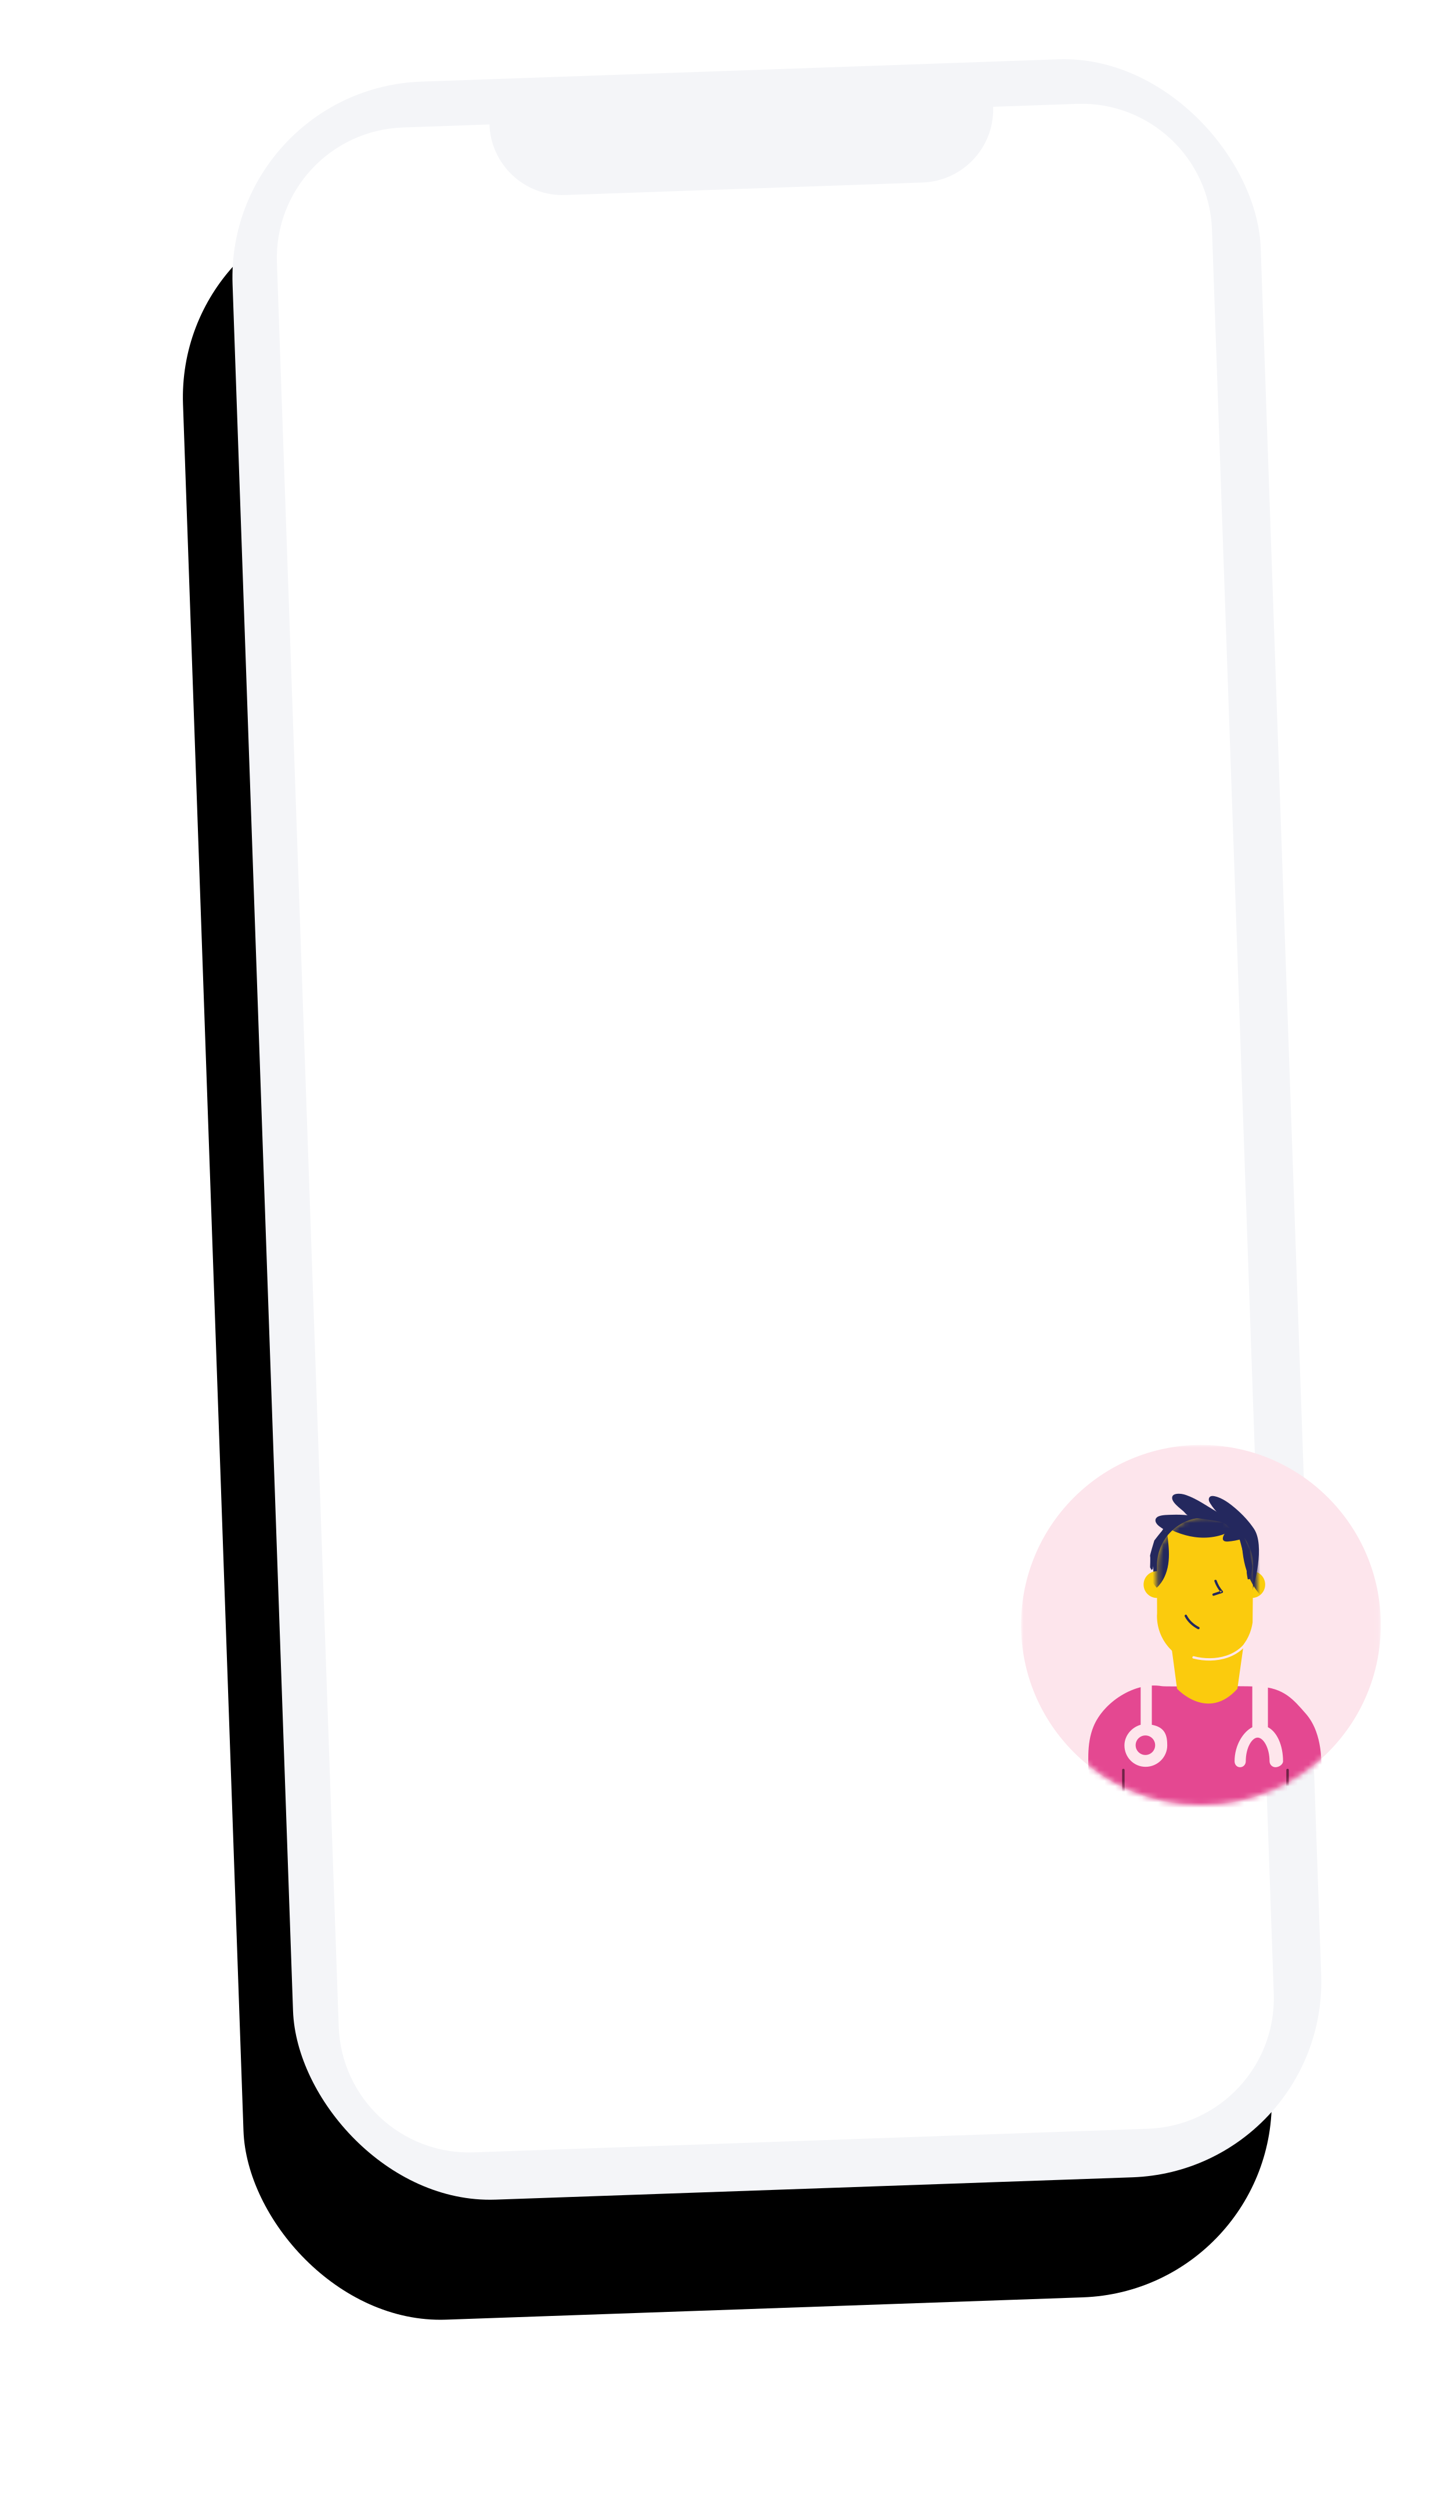 <svg height="465" viewBox="0 0 270 465" width="270" xmlns="http://www.w3.org/2000/svg" xmlns:xlink="http://www.w3.org/1999/xlink"><defs><rect id="a" height="394.384" rx="36.45" width="191.511" x="7" y="4"/><filter id="b" height="131.4%" width="164.7%" x="-37.6%" y="-10.1%"><feOffset dx="-10" dy="22" in="SourceAlpha" result="shadowOffsetOuter1"/><feGaussianBlur in="shadowOffsetOuter1" result="shadowBlurOuter1" stdDeviation="17"/><feColorMatrix in="shadowBlurOuter1" type="matrix" values="0 0 0 0 0   0 0 0 0 0   0 0 0 0 0  0 0 0 0.1 0"/></filter><mask id="c" fill="#fff"><path d="m0.0.008h66.939v66.97h-66.939z" fill="#fff" fill-rule="evenodd"/></mask><mask id="d" fill="#fff"><path d="m0 33.493c0 18.493 14.984 33.485 33.47 33.485 18.484 0 33.469-14.992 33.469-33.485 0-18.493-14.985-33.485-33.469-33.485-18.485 0-33.47 14.992-33.47 33.485" fill="#fff" fill-rule="evenodd"/></mask><mask id="e" fill="#fff"><path d="m0 33.493c0 18.493 14.984 33.485 33.47 33.485 18.484 0 33.469-14.992 33.469-33.485 0-18.493-14.985-33.485-33.469-33.485-18.485 0-33.47 14.992-33.47 33.485" fill="#fff" fill-rule="evenodd"/></mask><mask id="f" fill="#fff"><path d="m0 33.493c0 18.493 14.984 33.485 33.47 33.485 18.484 0 33.469-14.992 33.469-33.485 0-18.493-14.985-33.485-33.469-33.485-18.485 0-33.47 14.992-33.47 33.485" fill="#fff" fill-rule="evenodd"/></mask><mask id="g" fill="#fff"><path d="m0 33.493c0 18.493 14.984 33.485 33.47 33.485 18.484 0 33.469-14.992 33.469-33.485 0-18.493-14.985-33.485-33.469-33.485-18.485 0-33.47 14.992-33.47 33.485" fill="#fff" fill-rule="evenodd"/></mask><mask id="h" fill="#fff"><path d="m0 33.493c0 18.493 14.984 33.485 33.47 33.485 18.484 0 33.469-14.992 33.469-33.485 0-18.493-14.985-33.485-33.469-33.485-18.485 0-33.47 14.992-33.47 33.485" fill="#fff" fill-rule="evenodd"/></mask><mask id="i" fill="#fff"><path d="m0 33.493c0 18.493 14.984 33.485 33.47 33.485 18.484 0 33.469-14.992 33.469-33.485 0-18.493-14.985-33.485-33.469-33.485-18.485 0-33.47 14.992-33.47 33.485" fill="#fff" fill-rule="evenodd"/></mask><mask id="j" fill="#fff"><path d="m0 33.493c0 18.493 14.984 33.485 33.47 33.485 18.484 0 33.469-14.992 33.469-33.485 0-18.493-14.985-33.485-33.469-33.485-18.485 0-33.47 14.992-33.47 33.485" fill="#fff" fill-rule="evenodd"/></mask><mask id="k" fill="#fff"><path d="m0 33.493c0 18.493 14.984 33.485 33.47 33.485 18.484 0 33.469-14.992 33.469-33.485 0-18.493-14.985-33.485-33.469-33.485-18.485 0-33.47 14.992-33.47 33.485z" fill="#fff" fill-rule="evenodd"/></mask><mask id="l" fill="#fff"><path d="m0 33.493c0 18.493 14.984 33.485 33.47 33.485 18.484 0 33.469-14.992 33.469-33.485 0-18.493-14.985-33.485-33.469-33.485-18.485 0-33.47 14.992-33.47 33.485" fill="#fff" fill-rule="evenodd"/></mask><mask id="m" fill="#fff"><path d="m0 33.493c0 18.493 14.984 33.485 33.47 33.485 18.484 0 33.469-14.992 33.469-33.485 0-18.493-14.985-33.485-33.469-33.485-18.485 0-33.47 14.992-33.47 33.485" fill="#fff" fill-rule="evenodd"/></mask><mask id="n" fill="#fff"><path d="m.244 9.25c0 3.806.018 7.442.026 8.981-.01.171-.026.341-.026.515 0 5.018 4.135 9.047 9.236 9.047 4.647 0 8.481-3.341 9.129-7.814s.107-9.958.107-10.729c0-5.018-4.135-9.086-9.236-9.086-5.101 0-9.236 4.068-9.236 9.086" fill="#fff" fill-rule="evenodd"/></mask><mask id="o" fill="#fff"><path d="m.244 9.25c0 3.806.018 7.442.026 8.981-.01.171-.026.341-.026.515 0 5.018 4.135 9.047 9.236 9.047 4.647 0 8.481-3.341 9.129-7.814s.107-9.958.107-10.729c0-5.018-4.135-9.086-9.236-9.086-5.101 0-9.236 4.068-9.236 9.086" fill="#fff" fill-rule="evenodd"/></mask><mask id="p" fill="#fff"><path d="m.244 9.25c0 3.806.018 7.442.026 8.981-.01.171-.026.341-.026.515 0 5.018 4.135 9.047 9.236 9.047 4.647 0 8.481-3.341 9.129-7.814s.107-9.958.107-10.729c0-5.018-4.135-9.086-9.236-9.086-5.101 0-9.236 4.068-9.236 9.086z" fill="#fff" fill-rule="evenodd"/></mask><mask id="q" fill="#fff"><path d="m0 33.493c0 18.493 14.984 33.485 33.47 33.485 18.484 0 33.469-14.992 33.469-33.485 0-18.493-14.985-33.485-33.469-33.485-18.485 0-33.47 14.992-33.47 33.485" fill="#fff" fill-rule="evenodd"/></mask><mask id="r" fill="#fff"><path d="m0 33.493c0 18.493 14.984 33.485 33.47 33.485 18.484 0 33.469-14.992 33.469-33.485 0-18.493-14.985-33.485-33.469-33.485-18.485 0-33.47 14.992-33.47 33.485" fill="#fff" fill-rule="evenodd"/></mask><mask id="s" fill="#fff"><path d="m0 33.493c0 18.493 14.984 33.485 33.47 33.485 18.484 0 33.469-14.992 33.469-33.485 0-18.493-14.985-33.485-33.469-33.485-18.485 0-33.47 14.992-33.47 33.485" fill="#fff" fill-rule="evenodd"/></mask><mask id="t" fill="#fff"><path d="m0 33.493c0 18.493 14.984 33.485 33.47 33.485 18.484 0 33.469-14.992 33.469-33.485 0-18.493-14.985-33.485-33.469-33.485-18.485 0-33.47 14.992-33.47 33.485" fill="#fff" fill-rule="evenodd"/></mask><mask id="u" fill="#fff"><path d="m0 33.493c0 18.493 14.984 33.485 33.47 33.485 18.484 0 33.469-14.992 33.469-33.485 0-18.493-14.985-33.485-33.469-33.485-18.485 0-33.47 14.992-33.47 33.485" fill="#fff" fill-rule="evenodd"/></mask><mask id="v" fill="#fff"><path d="m0 33.493c0 18.493 14.984 33.485 33.47 33.485 18.484 0 33.469-14.992 33.469-33.485 0-18.493-14.985-33.485-33.469-33.485-18.485 0-33.47 14.992-33.47 33.485" fill="#fff" fill-rule="evenodd"/></mask></defs><g fill="none" fill-rule="evenodd"><g transform="matrix(.999 -.035 .035 .999 34.865 12.709)"><use fill="#000" filter="url(#b)" xlink:href="#a"/><use fill="#f4f5f8" fill-rule="evenodd" xlink:href="#a"/></g><path d="m55.823 12.417c0 7.523 6.098 13.621 13.621 13.621h66.579c7.523 0 13.621-6.098 13.621-13.621h15.613c13.421 0 24.3 10.879 24.3 24.3v328.448c0 13.421-10.879 24.3-24.3 24.3h-125.572c-13.421 0-24.3-10.879-24.3-24.3v-328.448c0-13.421 10.879-24.3 24.3-24.3z" fill="#fff" transform="matrix(.999 -.035 .035 .999 34.873 12.699)"/><g transform="translate(190 268.778)"><path d="m66.939 33.493c0 18.493-14.985 33.485-33.469 33.485-18.485 0-33.47-14.992-33.47-33.485 0-18.493 14.985-33.485 33.47-33.485 18.484 0 33.469 14.992 33.469 33.485" fill="#fde5ec" mask="url(#c)"/><path d="m45.422 25.981c0 1.375-1.115 2.491-2.489 2.491-1.375 0-2.49-1.115-2.49-2.491s1.115-2.491 2.49-2.491c1.375 0 2.489 1.115 2.489 2.491" fill="#fbce0a" mask="url(#d)"/><path d="m42.752 27.951c.653-1.706 2.7-9.221.57-12.365-.915-1.35-2.034-2.562-3.267-3.633-1.128-.98-2.575-2.11-4.07-2.409-.259-.052-.55-.074-.77.058-.223.134-.312.402-.282.644.029.242.156.466.29.679.457.729 1.012 1.409 1.65 2.018" fill="#24285e" mask="url(#e)"/><path d="m27.046 15.941c-1.162.82-2.002 2.085-2.307 3.474-.198.903-.177 1.838-.154 2.763.041 1.695.083 3.39.124 5.084 1.147-1.111 1.481-2.805 1.648-4.394.138-1.311.202-2.628.241-3.946.014-.471.028-.955.22-1.385.119-.265.491-.616.598-.886.107-.27-.067-.489-.262-.704" fill="#24285e" mask="url(#f)"/><path d="m38.153 14.016-1.732-1.581c-1.869-1.061-3.675-2.392-5.717-3.104-.574-.2-1.192-.305-1.794-.214-.3.045-.626.168-.746.447-.418.971 1.479 2.261 2.051 2.784.159.146.613.721.816.742-.956-.099-1.92-.132-2.881-.096-.791.03-1.816.001-2.562.295-.263.103-.501.31-.569.584-.055.226.012.468.133.667.323.531.89.826 1.383 1.172.462.325 1.628.658.148 3.018l2.25-2.936s2.988-1.656 4.597-1.288c1.609.368 4.624-.49 4.624-.49" fill="#24285e" mask="url(#g)"/><path d="m54.897 53.313c-.439-1.211-1.063-2.346-1.941-3.345-2.249-2.558-4.038-4.799-8.719-5.005-4.681-.206-17.16.069-18.05-.083-5.033-.861-10.861 2.987-12.713 7.514-1.377 3.367-.891 6.954-.886 10.504.003 1.916.002 4.736.002 5.567 0 2.494 43.295 2.494 43.295 0 0-2.909.086-5.924.016-8.969-.049-2.137-.273-4.173-1.003-6.182" fill="#e44891" mask="url(#h)"/><path d="m23.135 57.682c-1.002 0-1.816-.813-1.816-1.816 0-1.002.813-1.815 1.816-1.815 1.003 0 1.813.812 1.813 1.815 0 1.003-.81 1.816-1.813 1.816m1.194-5.618v-7.706h-2.077v7.706c-1.662.464-3.018 2.004-3.018 3.837 0 2.2 1.735 3.983 3.934 3.983s4.033-1.784 4.033-3.983c0-1.833-.379-3.373-2.872-3.837" fill="#fee6ec" mask="url(#i)"/><path d="m45.933 52.518v-8.16h-2.908v8.16c-1.662.835-3.297 3.316-3.297 6.326 0 .616.403 1.116 1.019 1.116.616 0 1.067-.5 1.067-1.116 0-2.516 1.153-4.396 2.205-4.396s2.217 1.88 2.217 4.396c0 .616.493 1.116 1.109 1.116.616 0 1.403-.5 1.403-1.116 0-3.01-1.154-5.491-2.816-6.326" fill="#fee6ec" mask="url(#j)"/><path d="m27.392 33.136 1.633 12.223s5.662 6.203 11.229.009l1.728-12.232z" fill="#fbcb0d" mask="url(#k)"/><path d="m27.775 25.981c0 1.375-1.115 2.491-2.49 2.491-1.375 0-2.489-1.115-2.489-2.491s1.115-2.491 2.489-2.491c1.375 0 2.49 1.115 2.49 2.491" fill="#fbce0a" mask="url(#l)"/><path d="m43.184 22.454c0-4.945-4.006-8.953-8.949-8.953-4.943 0-8.95 4.008-8.95 8.953 0 3.75.018 7.333.026 8.848-.009.169-.026.336-.026.507 0 4.945 4.007 8.915 8.95 8.915 4.503 0 8.218-3.292 8.845-7.7 0 0 .104-9.812.104-10.571" fill="#fbcb0d" mask="url(#m)"/><g fill="#24285e"><path d="m.605 1.521c2.023 1.295 4.282 2.288 6.671 2.621 2.39.333 4.92-.029 6.982-1.264.706-.423 1.407-1.04 1.466-1.851 0 0-10.084-1.48-10.322-1.402-.238.078-4.798 1.896-4.798 1.896" mask="url(#n)" transform="translate(25 13)"/><path d="m.239 13.573c1.227-1.123 1.899-2.738 2.145-4.37.246-1.631.101-3.293-.096-4.93-.112-.939-.252-1.906-.75-2.715 0 0-3.038 9.729-2.907 9.986.131.257 1.608 2.029 1.608 2.029" mask="url(#o)" transform="translate(25 13)"/><path d="m19.518 14.926c-1.557-1.731-2.518-3.928-3.003-6.191-.485-2.262-.516-4.598-.378-6.906l4.975 3.543z" mask="url(#p)" transform="translate(25 13)"/><path d="m40.167 14.75c-.483.29-.951.604-1.402.942-.539.404-1.086.895-1.207 1.557-.025.139-.029.287.032.414.145.302.556.336.889.313.898-.063 1.788-.232 2.647-.501.351-.11.737-.276.859-.622" mask="url(#q)"/></g><path d="m32.029 39.741c4.176 1.075 9.164-.032 10.977-4.363.11-.263-.317-.377-.426-.118-1.716 4.098-6.524 5.06-10.434 4.054-.275-.071-.393.357-.117.427" fill="#fee6ec" mask="url(#r)"/><path d="m35.97 25.361c.273.776.691 1.516 1.239 2.131.033-.124.065-.247.098-.371-.518.171-1.036.343-1.554.514-.269.089-.154.518.118.428.518-.171 1.036-.343 1.554-.514.163-.054.211-.244.098-.371-.494-.555-.879-1.236-1.125-1.935-.094-.267-.521-.152-.426.118" fill="#24285e" mask="url(#s)"/><path d="m30.457 31.91c.533 1.04 1.41 1.822 2.434 2.359.252.132.476-.251.223-.383-.963-.505-1.774-1.221-2.276-2.199-.13-.254-.512-.03-.382.224" fill="#24285e" mask="url(#t)"/><path d="m18.803 60.474v6.522c0 .297.459.297.459 0v-6.522c0-.297-.459-.297-.459 0" fill="#6f2347" mask="url(#u)"/><path d="m49.362 60.474v6.522c0 .297.459.297.459 0v-6.522c0-.297-.459-.297-.459 0" fill="#6f2347" mask="url(#v)"/><path d="m24.006 22.775.258.484.233-.149s.923-5.38 1.326-5.777c.403-.396 1.258-1.464 1.258-1.464s3.823-2.553 6.023-2.197c2.2.356 4.443.502 5.126 1.193.684.691.854.9.854.9s1.217.251 1.751 2.427c.534 2.176.79 2.721.79 2.721l.363 1.444s.043 1.249 0 1.311c-.043.063.192 1.332.192 1.332h.321s.641-1.96.47-2.713c-.171-.753-.619-4.401-2.349-6.369-1.73-1.967-2.734-2.075-2.969-2.159-.235-.084-1.965-.506-2.264-.526-.299-.021-1.709-.233-1.773-.233h-2.307l-1.815.483-2.392.984s-.833 1.507-.897 1.549c-.064.042-1.388 1.706-1.41 1.768-.021.063-.875 2.809-.79 2.914.085.105 0 2.077 0 2.077" fill="#24285e"/></g></g></svg>